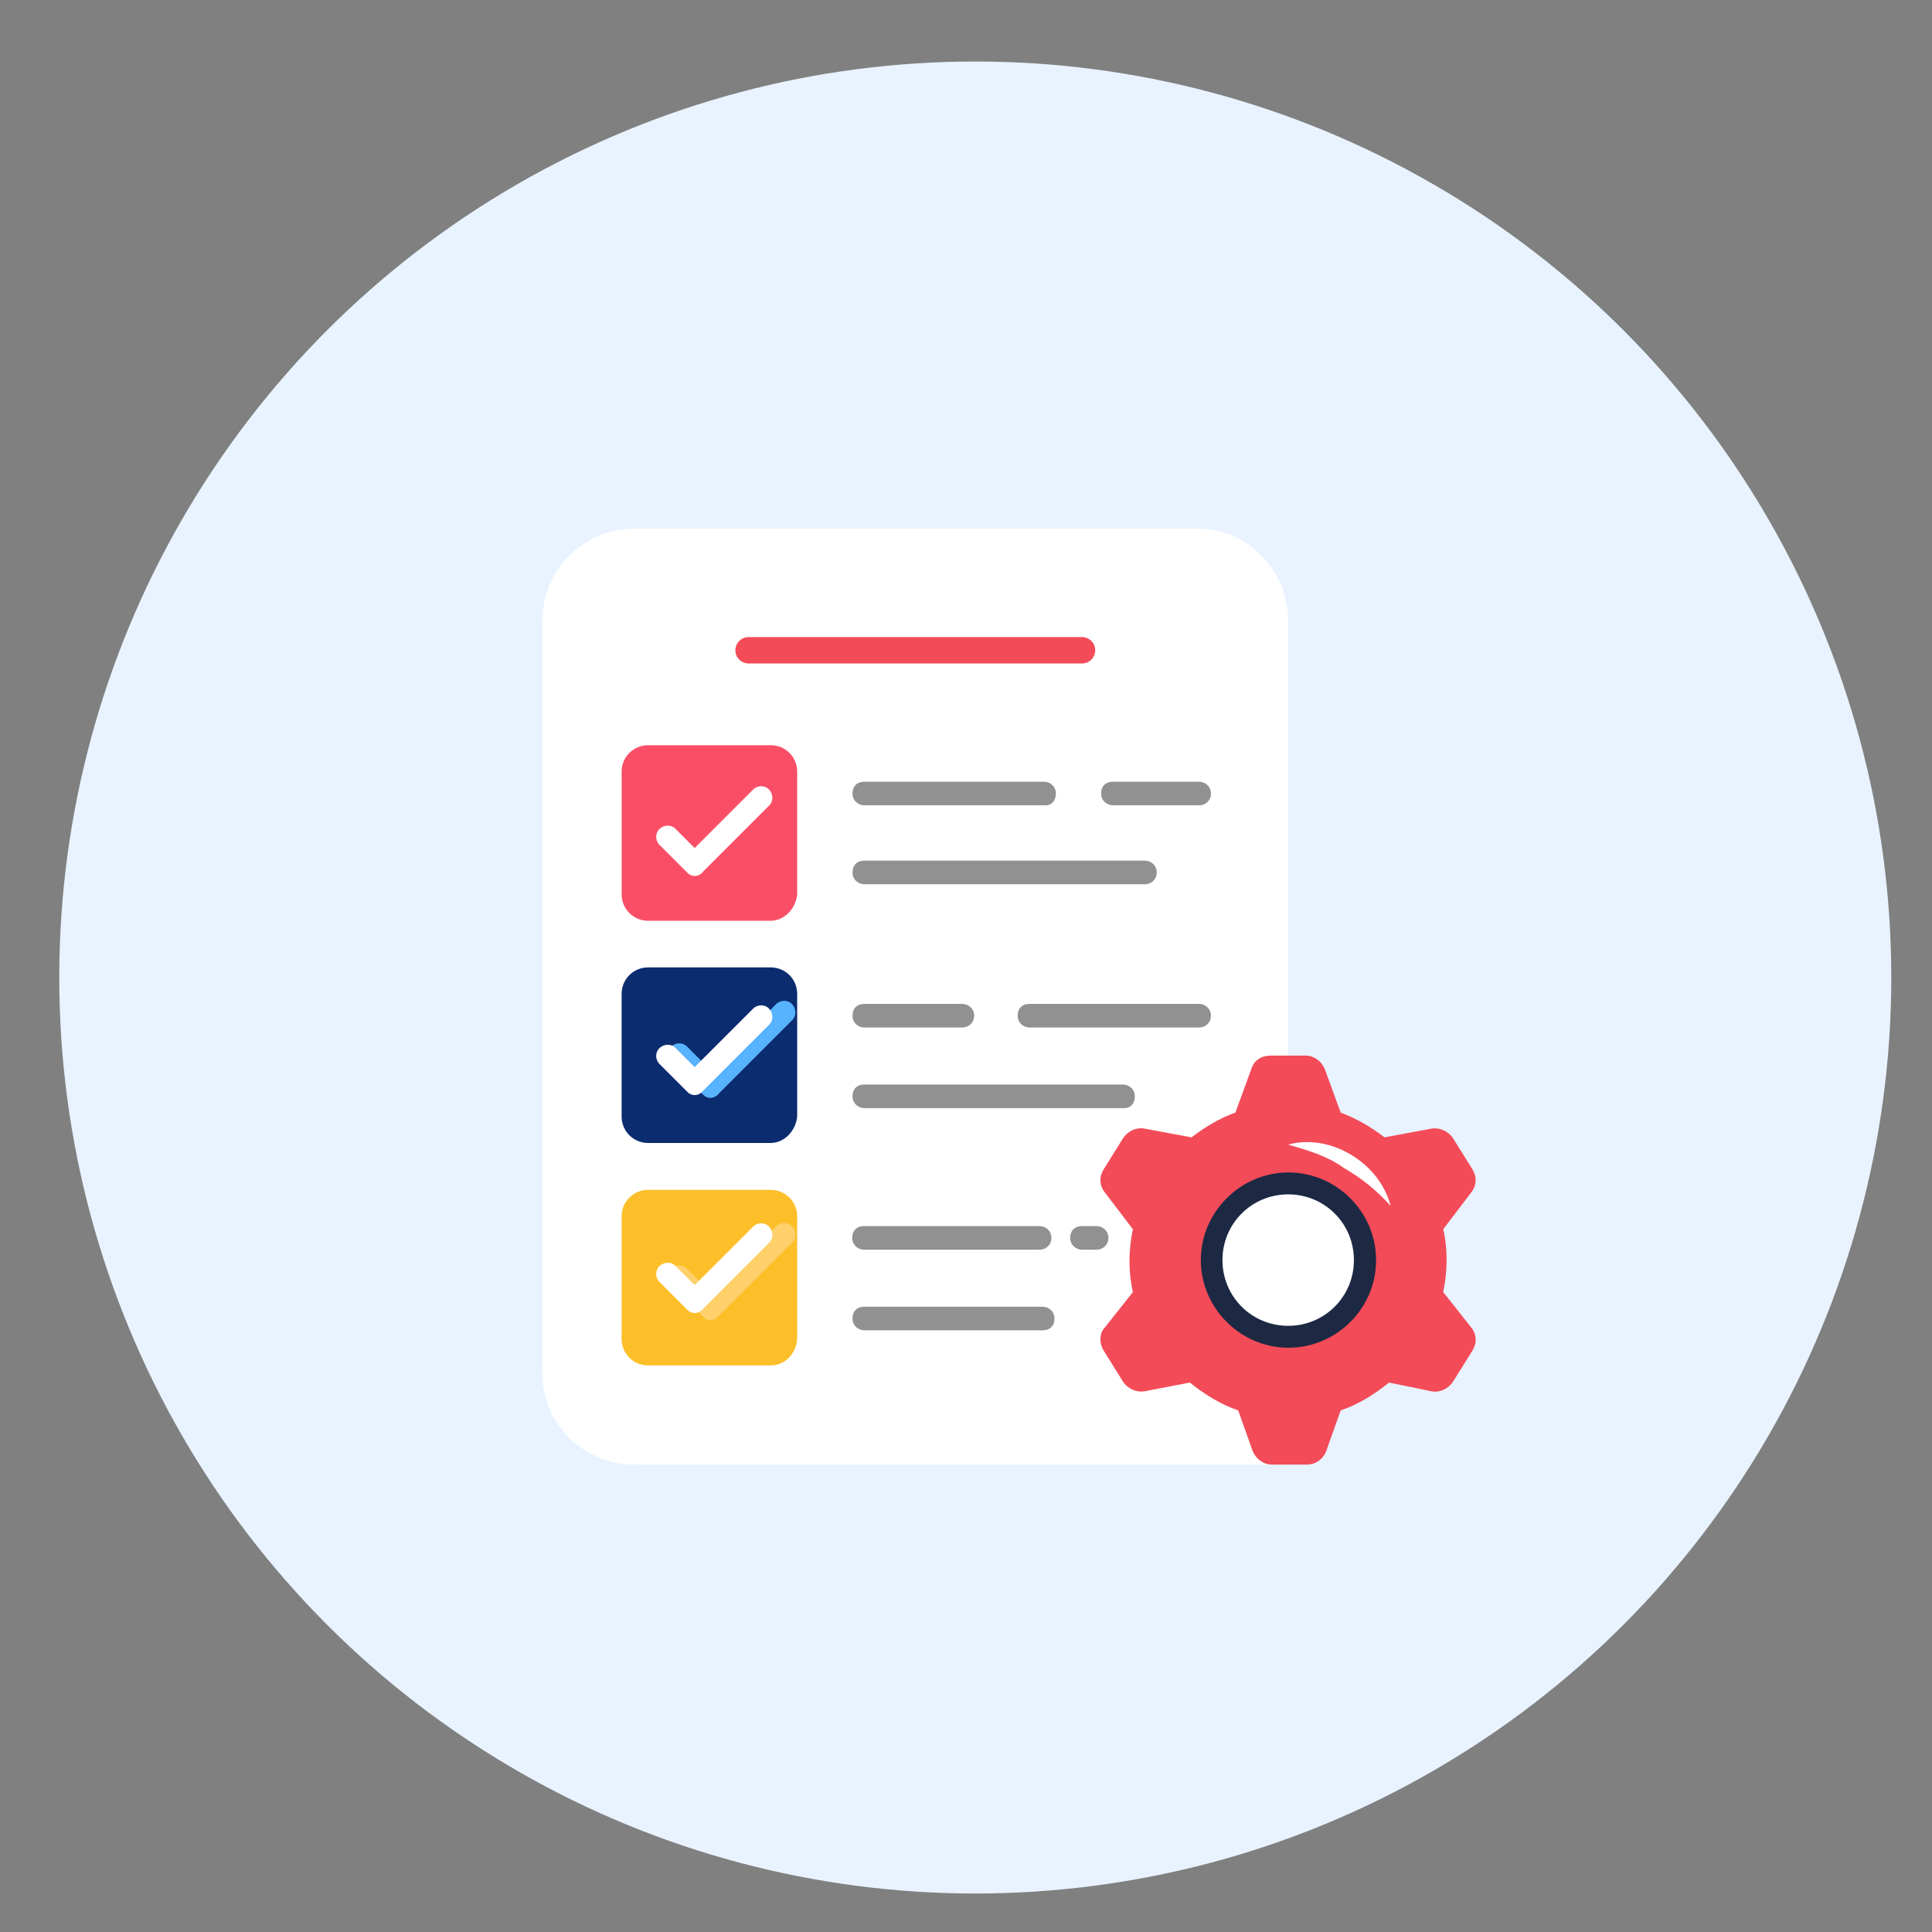 <?xml version="1.0" encoding="UTF-8"?>
<svg id="Layer_1" xmlns="http://www.w3.org/2000/svg" version="1.1" viewBox="0 0 68.78 68.78">
  <rect x="0" y="0" width="68.78" height="68.78" fill="#808080" stroke="none"/>
  <!-- Generator: Adobe Illustrator 29.5.0, SVG Export Plug-In . SVG Version: 2.1.0 Build 137)  -->
  <circle cx="34.72" cy="34.8" r="32.61" fill="#e8f3ff"/>
  <g>
    <path d="M45.86,22.11v30.03h-23.27c-1.82,0-3.28-1.46-3.28-3.23v-26.81c0-1.82,1.46-3.28,3.28-3.28h20.04c1.77,0,3.23,1.46,3.23,3.28h0Z" fill="#fff"/>
    <path d="M38.52,23.62h-11.87c-.26,0-.47-.21-.47-.47s.21-.47.47-.47h11.87c.26,0,.47.21.47.47s-.21.47-.47.47Z" fill="#f34b58"/>
    <path d="M27.44,32.78h-4.37c-.52,0-.94-.42-.94-.94v-4.37c0-.52.42-.94.94-.94h4.37c.52,0,.94.42.94.94v4.37c-.05.52-.47.94-.94.94Z" fill="#fa4e67"/>
    <path d="M42.69,28.67h-3.07c-.21,0-.42-.16-.42-.42s.16-.42.42-.42h3.07c.21,0,.42.16.42.42s-.21.42-.42.42ZM37.22,28.67h-6.45c-.21,0-.42-.16-.42-.42s.16-.42.42-.42h6.4c.21,0,.42.16.42.42s-.16.42-.36.42ZM40.76,31.48h-9.99c-.21,0-.42-.16-.42-.42s.16-.42.42-.42h9.99c.21,0,.42.16.42.42s-.21.42-.42.42h0Z" fill="#919191"/>
    <path d="M27.44,40.69h-4.37c-.52,0-.94-.42-.94-.94v-4.37c0-.52.42-.94.94-.94h4.37c.52,0,.94.42.94.94v4.37c-.05.52-.47.94-.94.94h0Z" fill="#0b2c6f"/>
    <path d="M25.04,38.98l-1.15-1.15c-.16-.16-.16-.42,0-.57s.42-.16.57,0l.83.83,2.34-2.34c.16-.16.42-.16.57,0s.16.42,0,.57l-2.6,2.6c-.16.21-.42.21-.57.05h0Z" fill="#57b3fe"/>
    <path d="M42.69,36.58h-6.04c-.21,0-.42-.16-.42-.42s.16-.42.42-.42h6.04c.21,0,.42.16.42.42s-.21.42-.42.42ZM34.26,36.58h-3.49c-.21,0-.42-.16-.42-.42s.16-.42.42-.42h3.49c.21,0,.42.16.42.42s-.21.42-.42.42ZM40.03,39.45h-9.26c-.21,0-.42-.16-.42-.42s.16-.42.42-.42h9.21c.21,0,.42.16.42.42s-.16.42-.36.42Z" fill="#919191"/>
    <path d="M27.44,48.61h-4.37c-.52,0-.94-.42-.94-.94v-4.37c0-.52.42-.94.94-.94h4.37c.52,0,.94.42.94.94v4.37c-.05.57-.47.94-.94.94Z" fill="#fcbf29"/>
    <path d="M25.04,46.89l-1.15-1.15c-.16-.16-.16-.42,0-.57s.42-.16.57,0l.83.83,2.34-2.34c.16-.16.42-.16.57,0s.16.42,0,.57l-2.6,2.6c-.16.21-.42.21-.57.05h0Z" fill="#ffd06c"/>
    <path d="M39.04,44.49h-.52c-.21,0-.42-.16-.42-.42s.16-.42.42-.42h.52c.21,0,.42.16.42.42s-.21.42-.42.42ZM37.01,44.49h-6.25c-.21,0-.42-.16-.42-.42s.16-.42.42-.42h6.25c.21,0,.42.16.42.42s-.21.42-.42.42ZM37.12,47.36h-6.35c-.21,0-.42-.16-.42-.42s.16-.42.42-.42h6.35c.21,0,.42.16.42.42s-.16.42-.42.42Z" fill="#919191"/>
    <path d="M52.37,47.25c.21.26.21.57.05.83l-.68,1.09c-.16.26-.47.42-.78.36l-1.51-.31c-.52.42-1.09.78-1.72.99l-.52,1.46c-.1.26-.36.47-.68.47h-1.25c-.31,0-.57-.21-.68-.47l-.52-1.46c-.62-.21-1.2-.57-1.72-.99l-1.61.31c-.31.05-.62-.1-.78-.36l-.68-1.09c-.16-.26-.16-.62.05-.83l.99-1.25c-.16-.73-.16-1.46,0-2.24l-.99-1.3c-.21-.26-.21-.57-.05-.83l.68-1.09c.16-.26.47-.42.78-.36l1.67.31c.47-.36.99-.68,1.56-.88l.57-1.56c.1-.31.36-.47.68-.47h1.25c.31,0,.57.21.68.47l.57,1.56c.57.21,1.09.52,1.56.88l1.67-.31c.31-.05.62.1.78.36l.68,1.09c.16.26.16.57-.05.83l-.99,1.3c.16.68.16,1.46,0,2.24l.99,1.25Z" fill="#f34b58"/>
    <path d="M48.99,44.86c0,1.72-1.41,3.12-3.12,3.12s-3.12-1.41-3.12-3.12,1.41-3.12,3.12-3.12,3.12,1.41,3.12,3.12Z" fill="#1d2943"/>
    <path d="M48.2,44.86c0,1.3-1.04,2.34-2.34,2.34s-2.34-1.04-2.34-2.34,1.04-2.34,2.34-2.34,2.34,1.04,2.34,2.34ZM45.86,40.75c.73-.21,1.56-.05,2.24.36s1.2,1.04,1.41,1.82c-.52-.57-1.04-.99-1.67-1.35-.57-.42-1.25-.62-1.98-.83h0ZM24.47,31.07l-.99-.99c-.16-.16-.16-.42,0-.57s.42-.16.57,0l.68.68,2.08-2.08c.16-.16.42-.16.57,0s.16.42,0,.57l-2.34,2.34c-.16.21-.42.21-.57.05ZM24.47,38.87l-.99-.99c-.16-.16-.16-.42,0-.57s.42-.16.57,0l.68.68,2.08-2.08c.16-.16.42-.16.57,0s.16.42,0,.57l-2.34,2.34c-.16.21-.42.21-.57.05h0ZM24.47,46.63l-.99-.99c-.16-.16-.16-.42,0-.57s.42-.16.57,0l.68.68,2.08-2.08c.16-.16.42-.16.57,0s.16.42,0,.57l-2.34,2.34c-.16.21-.42.21-.57.05h0ZM20.57,23.05c.26,1.72.31,3.38.31,5.1,0,1.56-.05,3.49-.31,5.1-.26-1.61-.31-3.54-.31-5.1.05-1.72.1-3.38.31-5.1Z" fill="#fff"/>
  </g>
</svg>